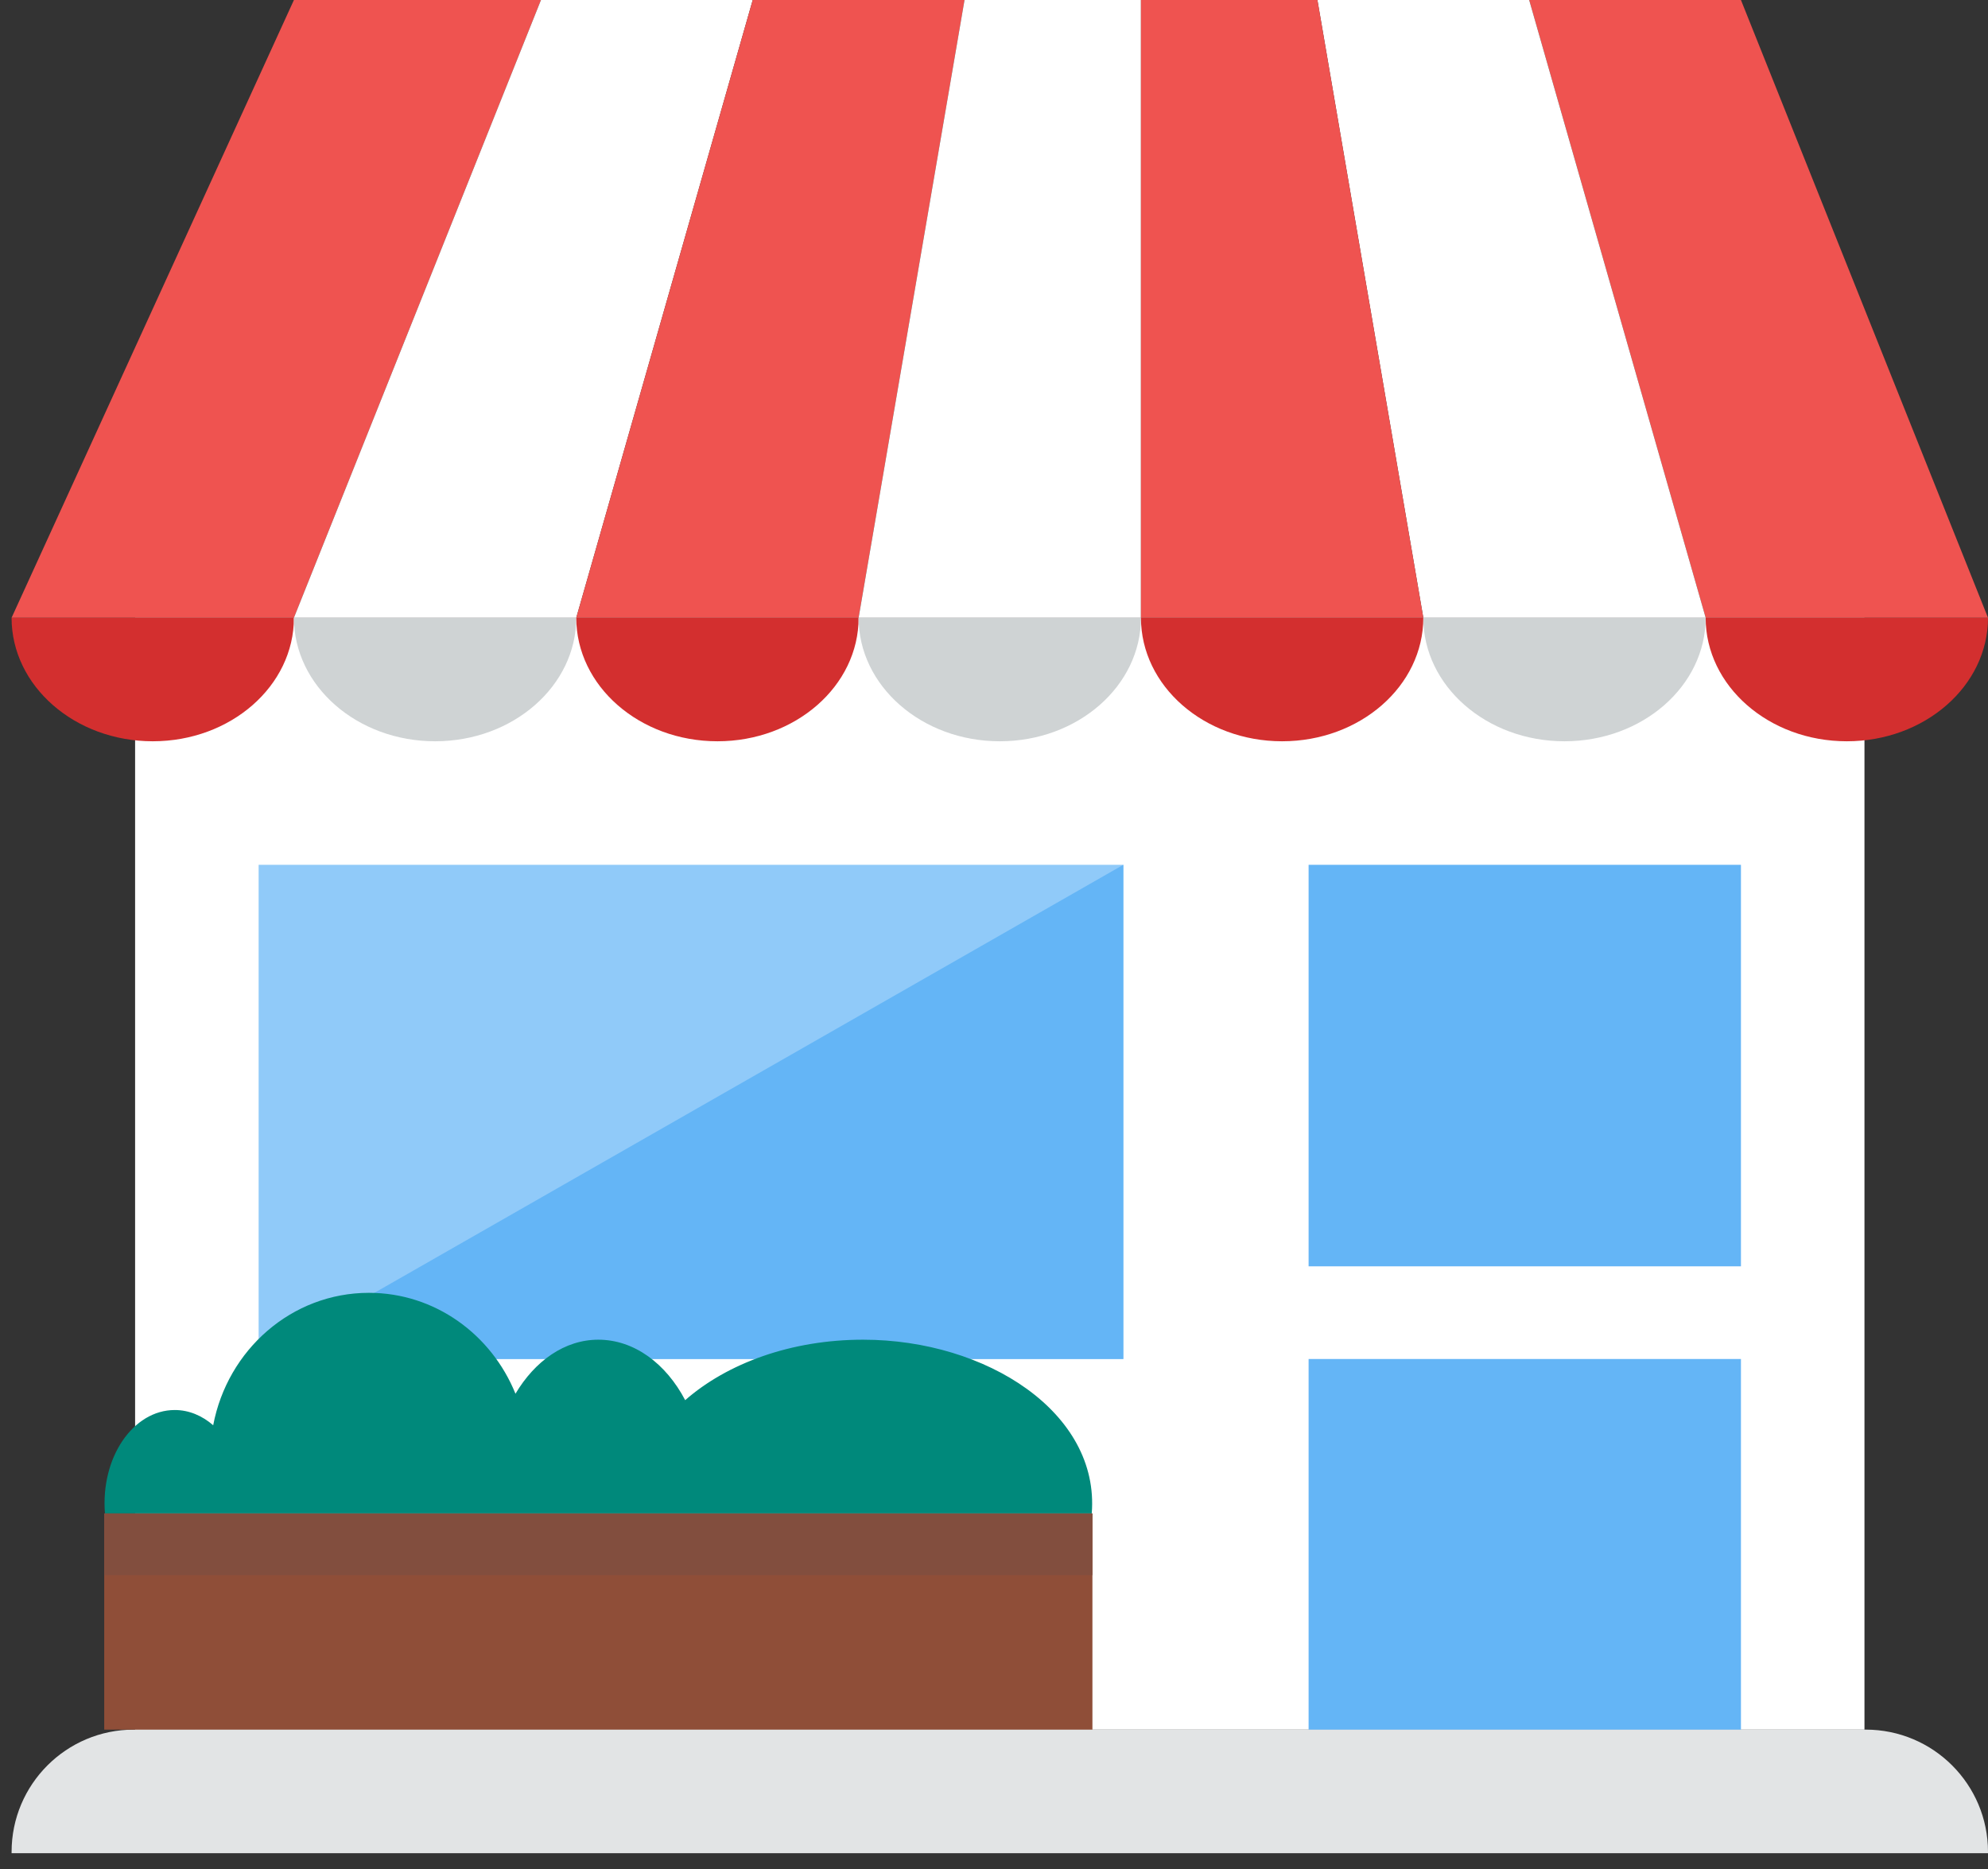 <?xml version="1.0" encoding="UTF-8"?>
<svg width="100px" height="94px" viewBox="0 0 100 94" version="1.1" xmlns="http://www.w3.org/2000/svg" xmlns:xlink="http://www.w3.org/1999/xlink">
    <rect x="0" y="0" width="100" height="94" fill="#333333" stroke="none"/>
    <!-- Generator: Sketch 61.2 (89653) - https://sketch.com -->
    <title>icon/storeCO</title>
    <desc>Created with Sketch.</desc>
    <g id="Desktop-Pages---Nov-26" stroke="none" stroke-width="1" fill="none" fill-rule="evenodd">
        <g id="01-How-It-Works" transform="translate(-271, -1463)">
            <g id="02-How-It-Works" transform="translate(0, 1119)">
                <g id="Step-1" transform="translate(241, 307)">
                    <g id="Step-1-icon" transform="translate(0, 4)">
                        <g id="icon/storeCO" transform="translate(30, 33)">
                            <path d="M100,93.204 L0.583,93.204 L0.583,93.142 C0.583,89.744 3.337,86.99 6.734,86.99 L93.849,86.99 C97.246,86.99 100,89.744 100,93.142 L100,93.204 Z" id="Fill-4080" fill="#E2E4E5"></path>
                            <polygon id="Fill-4081" fill="#FFFFFF" points="93.786 31.068 6.796 31.068 6.796 86.99 93.786 86.99"></polygon>
                            <path d="M14.785,31.068 C14.785,34.501 11.606,37.282 7.684,37.282 C3.762,37.282 0.582,34.501 0.582,31.068 L14.785,31.068 Z" id="Fill-4082" fill="#D32F2F"></path>
                            <path d="M28.987,31.068 C28.987,34.501 25.808,37.282 21.887,37.282 C17.964,37.282 14.785,34.501 14.785,31.068 L28.987,31.068 Z" id="Fill-4083" fill="#CFD3D4"></path>
                            <path d="M43.19,31.068 C43.19,34.501 40.01,37.282 36.09,37.282 C32.167,37.282 28.987,34.501 28.987,31.068 L43.19,31.068 Z" id="Fill-4084" fill="#D32F2F"></path>
                            <path d="M57.392,31.068 C57.392,34.501 54.213,37.282 50.292,37.282 C46.369,37.282 43.19,34.501 43.19,31.068 L57.392,31.068 Z" id="Fill-4085" fill="#CFD3D4"></path>
                            <path d="M85.798,31.068 C85.798,34.501 82.618,37.282 78.696,37.282 C74.773,37.282 71.595,34.501 71.595,31.068 L85.798,31.068 Z" id="Fill-4086" fill="#CFD3D4"></path>
                            <path d="M71.595,31.068 C71.595,34.501 68.415,37.282 64.493,37.282 C60.572,37.282 57.392,34.501 57.392,31.068 L71.595,31.068 Z" id="Fill-4087" fill="#D32F2F"></path>
                            <path d="M100,31.068 C100,34.501 96.82,37.282 92.899,37.282 C88.977,37.282 85.797,34.501 85.797,31.068 L100,31.068 Z" id="Fill-4088" fill="#D32F2F"></path>
                            <polygon id="Fill-4089" fill="#EF5350" points="0.583 31.068 14.785 31.068 27.212 0 14.785 0"></polygon>
                            <polygon id="Fill-4090" fill="#FFFFFF" points="14.785 31.068 28.987 31.068 37.863 0 27.212 0"></polygon>
                            <polygon id="Fill-4091" fill="#EF5350" points="28.987 31.068 43.19 31.068 48.517 0 37.863 0"></polygon>
                            <polygon id="Fill-4092" fill="#FFFFFF" points="43.19 31.068 57.393 31.068 57.393 0 48.517 0"></polygon>
                            <polygon id="Fill-4093" fill="#EF5350" points="100 31.068 85.797 31.068 76.921 0 87.573 0"></polygon>
                            <polygon id="Fill-4094" fill="#FFFFFF" points="85.798 31.068 71.595 31.068 66.269 0 76.92 0"></polygon>
                            <polygon id="Fill-4095" fill="#EF5350" points="71.595 31.068 57.392 31.068 57.392 0 66.269 0"></polygon>
                            <polygon id="Fill-4096" fill="#90CAF9" points="56.505 68.35 13.01 68.35 13.01 43.495 56.505 43.495"></polygon>
                            <polygon id="Fill-4097" fill="#64B5F6" points="56.505 68.35 13.01 68.35 56.505 43.495"></polygon>
                            <polygon id="Fill-4098" fill="#64B5F6" points="87.573 43.495 65.825 43.495 65.825 63.689 87.573 63.689"></polygon>
                            <polygon id="Fill-4099" fill="#64B5F6" points="87.573 68.35 65.825 68.35 65.825 86.99 87.573 86.99"></polygon>
                            <path d="M54.917,76.117 C55.322,71.056 49.629,67.379 43.412,67.379 C39.802,67.379 36.582,68.565 34.466,70.42 C33.504,68.586 31.908,67.379 30.096,67.379 C28.4,67.379 26.904,68.454 25.929,70.097 C24.725,67.118 21.879,65.022 18.558,65.022 C14.673,65.022 11.443,67.887 10.724,71.682 C10.168,71.2 9.506,70.916 8.793,70.916 C6.688,70.916 5.056,73.308 5.279,76.117 L54.917,76.117 Z" id="Fill-4100" fill="#00897B"></path>
                            <polygon id="Fill-4101" fill="#8F4E38" points="54.951 86.99 5.243 86.99 5.243 76.117 54.951 76.117"></polygon>
                            <polygon id="Fill-4102" fill="#824E3E" points="54.951 79.223 5.243 79.223 5.243 76.117 54.951 76.117"></polygon>
                        </g>
                    </g>
                </g>
            </g>
        </g>
    </g>
</svg>